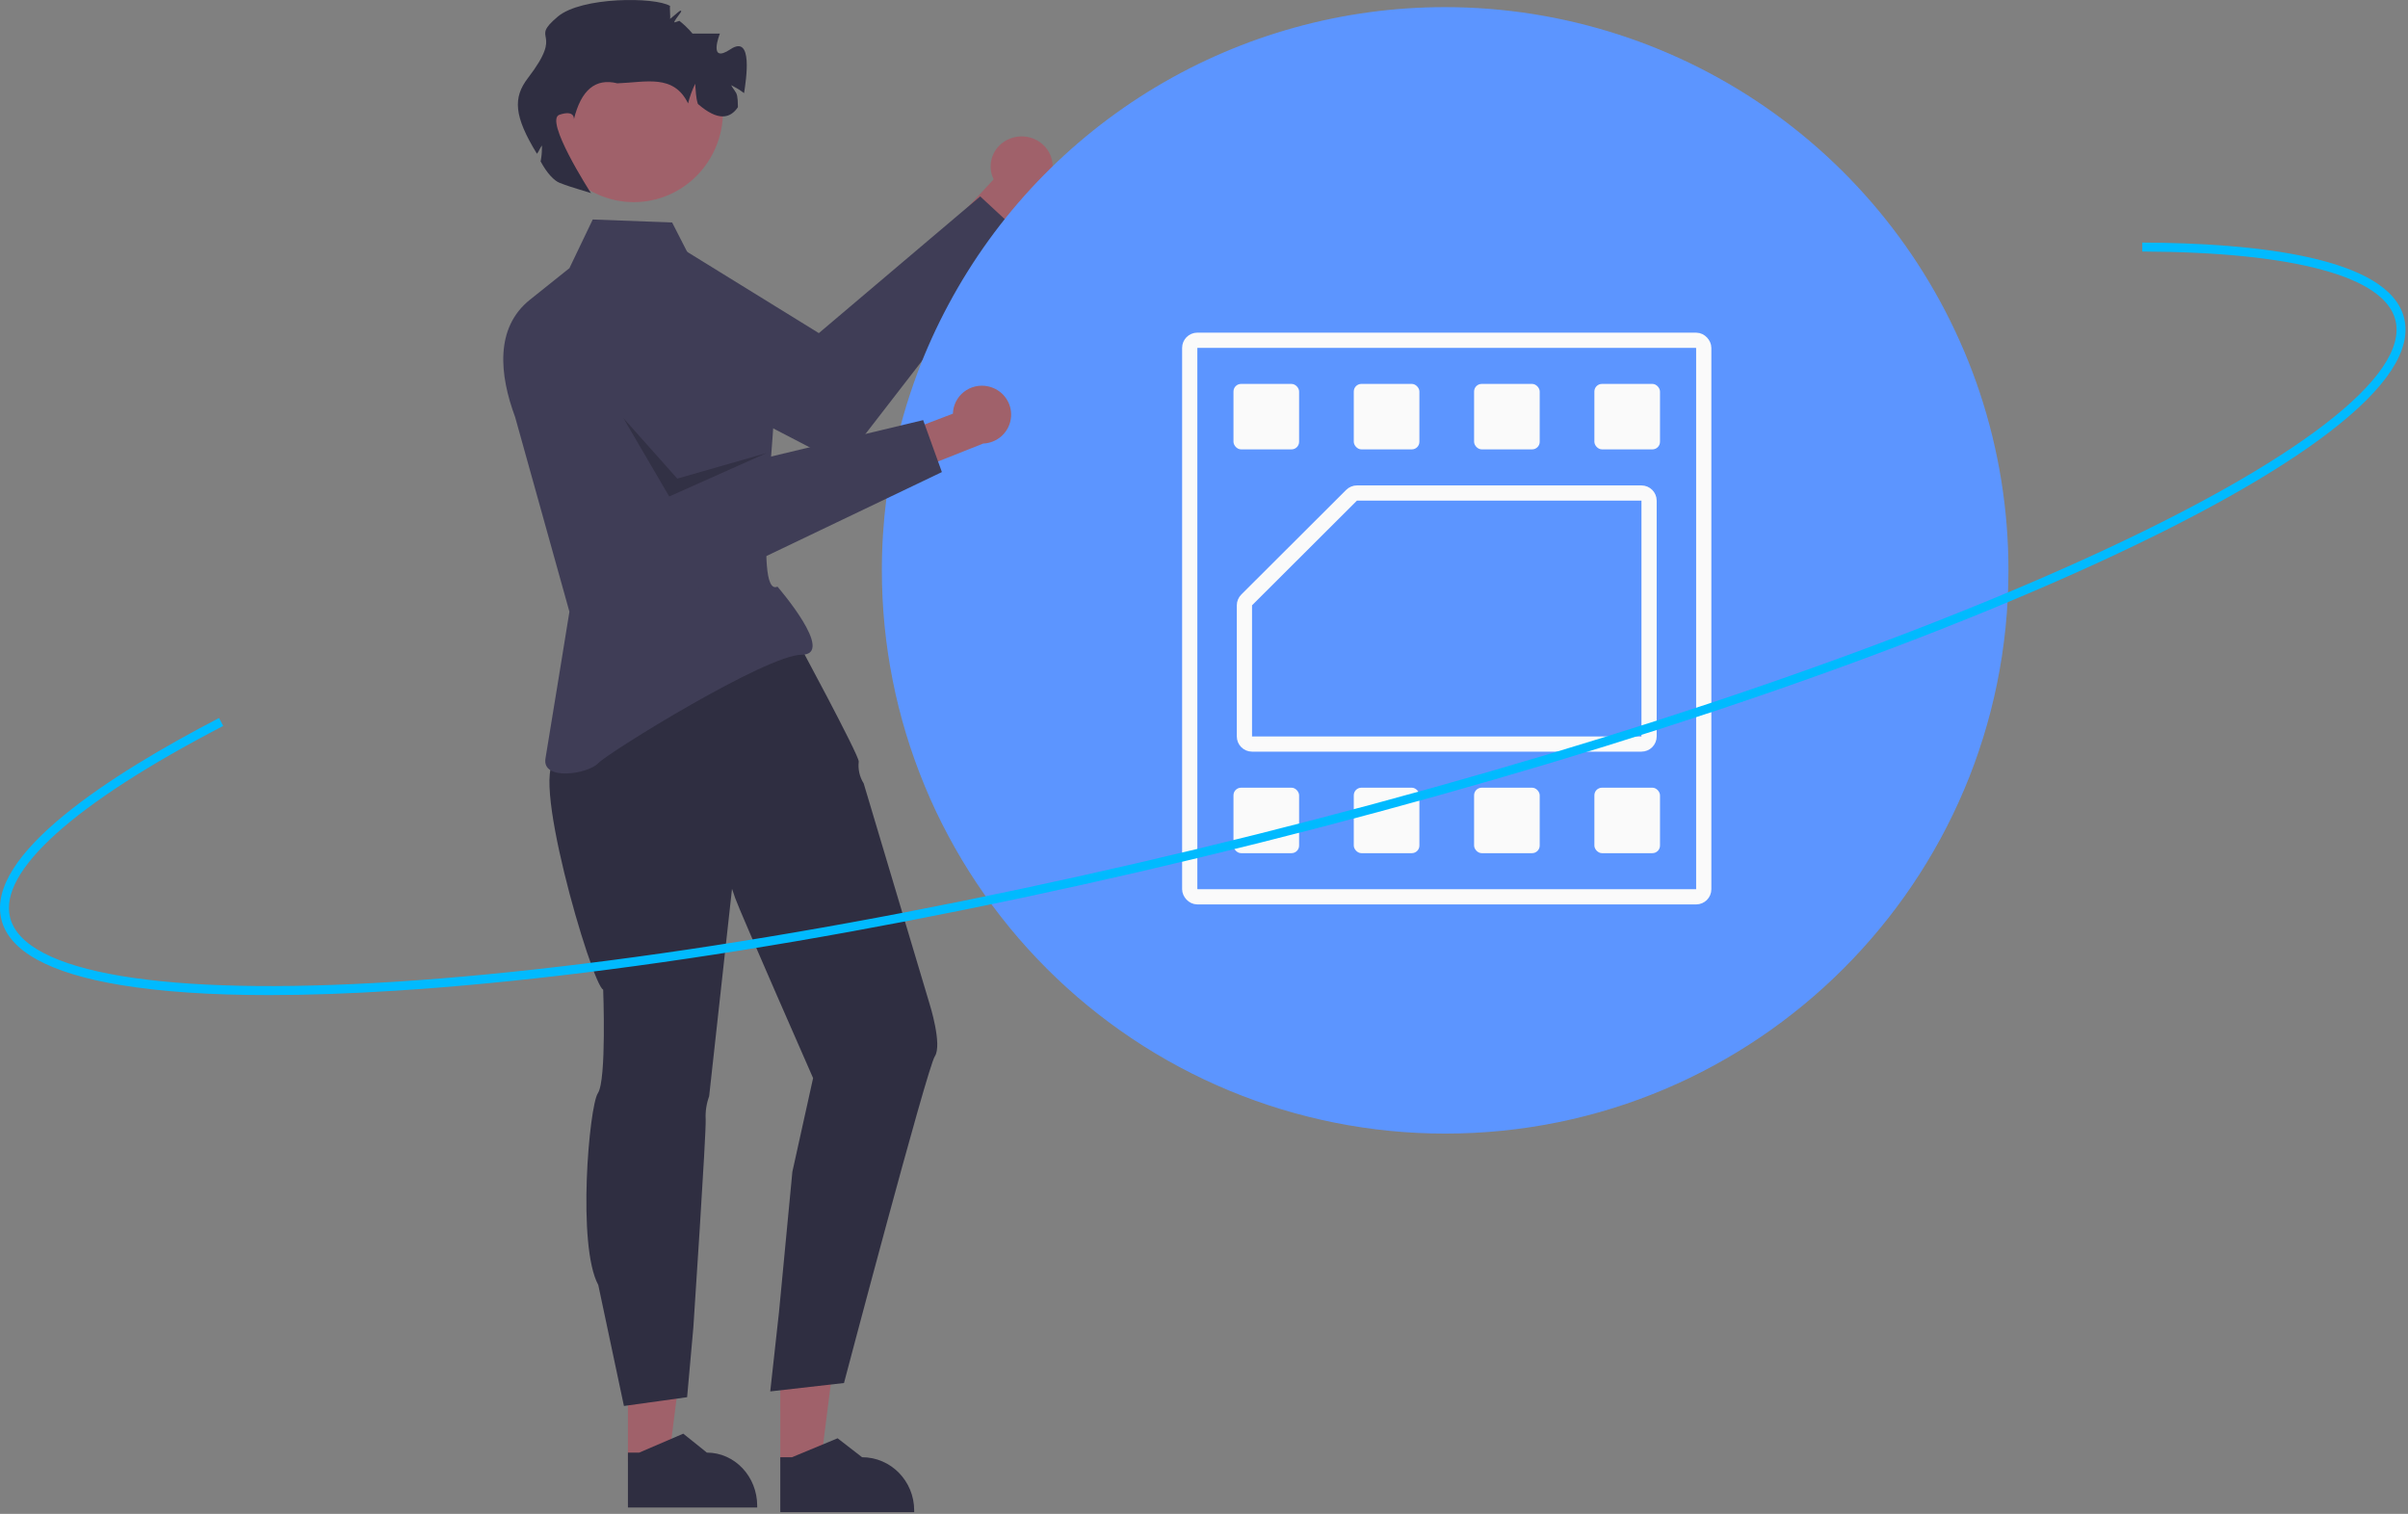<svg width="633" height="398" viewBox="0 0 633 398" fill="none" xmlns="http://www.w3.org/2000/svg">
<rect x="0" y="0" width="633" height="398" fill="#808080" stroke="none"/>
<path d="M266.364 36.156C265.221 36.462 264.162 37.007 263.259 37.754C262.357 38.501 261.634 39.431 261.142 40.479C260.649 41.527 260.399 42.667 260.409 43.819C260.418 44.972 260.688 46.108 261.198 47.148L248.811 60.538L255.344 69.842L272.564 50.693C274.304 49.744 275.625 48.207 276.278 46.374C276.931 44.541 276.869 42.539 276.105 40.747C275.34 38.955 273.927 37.498 272.132 36.652C270.336 35.806 268.284 35.629 266.364 36.156Z" fill="#A0616A"/>
<path d="M154.355 68.395C155.433 66.646 156.847 65.126 158.516 63.923C160.184 62.72 162.075 61.858 164.078 61.384C166.082 60.911 168.16 60.837 170.193 61.166C172.226 61.494 174.173 62.22 175.924 63.301L215.252 87.576L257.675 51.636L268.23 61.431L221.365 122.032L160.453 90.384C161.875 91.123 152.638 71.181 154.355 68.395Z" fill="#3F3D56"/>
<path d="M231.819 149.947C231.815 169.393 235.642 188.65 243.082 206.617C250.522 224.583 261.429 240.908 275.18 254.659C288.93 268.41 305.255 279.316 323.222 286.756C341.189 294.196 360.445 298.024 379.892 298.02C461.669 298.02 527.964 231.724 527.964 149.947C527.979 134.04 525.429 118.235 520.413 103.139C510.565 73.658 491.699 48.019 466.482 29.847C441.265 11.674 410.974 1.889 379.892 1.874C353.085 1.865 326.779 9.135 303.782 22.909C280.785 36.683 261.96 56.444 249.316 80.081C246.181 85.913 243.447 91.951 241.131 98.154C240.81 99.018 240.498 99.882 240.193 100.754V100.762C238.836 104.595 237.64 108.5 236.607 112.476C233.418 124.711 231.809 137.304 231.819 149.947Z" fill="#5C95FF"/>
<path d="M165.067 384.193H175.757L180.843 344.141L165.065 344.142L165.067 384.193Z" fill="#A0616A"/>
<path d="M165.065 396.331L199.049 396.329V395.875C199.048 388.151 193.126 381.891 185.821 381.89H185.821L179.613 376.911L168.031 381.891L165.065 381.891L165.065 396.331Z" fill="#2F2E41"/>
<path d="M205.12 384.193H215.81L220.896 344.141L205.117 344.142L205.12 384.193Z" fill="#A0616A"/>
<path d="M205.118 397.544L240.315 397.543V397.088C240.314 389.365 234.181 383.104 226.615 383.104H226.614L220.185 378.125L208.19 383.105L205.117 383.105L205.118 397.544Z" fill="#2F2E41"/>
<path d="M245.738 277.716C243.728 280.73 221.863 363.594 221.863 363.594L202.476 365.804L204.777 344.955L208.294 308.06L213.741 283.433C213.741 283.433 194.507 239.665 193.291 236.178L192.427 233.676L186.417 288.206C185.703 290.152 185.392 292.224 185.503 294.295C185.684 297.701 182.267 348.944 182.267 348.944L180.624 367.322L164.014 369.629L157.274 337.831C151.647 327.502 154.873 290.798 157.174 287.382C159.475 283.965 158.561 260.172 158.561 260.172C155.622 259.138 138.099 199.392 146.864 199.745C146.301 196.56 145.859 193.716 145.859 193.716L161.073 181.448L199.15 171.551L208.756 166.939C208.756 166.939 225.913 198.66 225.742 200.237C225.506 202.235 225.964 204.254 227.039 205.954L244.361 263.92C244.361 263.92 247.768 274.671 245.738 277.716Z" fill="#2F2E41"/>
<path d="M149.685 70.502L155.817 57.705L176.688 58.493L183.496 71.807C183.496 71.807 202.951 94.648 203.581 102.075C204.373 111.416 197.79 157.196 204.373 154.228C204.373 154.228 219.89 172.132 210.708 172.132C201.526 172.132 159.991 197.76 157.265 200.642C154.54 203.525 142.374 205.393 143.394 199.376C144.414 193.359 149.685 160.819 149.685 160.819L135.416 109.651C131.309 98.604 130.031 86.213 139.314 78.792L149.685 70.502Z" fill="#3F3D56"/>
<path d="M259.643 101.554C258.553 101.331 257.426 101.348 256.343 101.604C255.26 101.86 254.247 102.348 253.374 103.035C252.502 103.722 251.792 104.59 251.294 105.579C250.796 106.568 250.523 107.653 250.493 108.758L234.246 114.951L235.628 125.673L258.448 116.608C260.321 116.534 262.102 115.781 263.453 114.491C264.804 113.201 265.632 111.464 265.779 109.608C265.926 107.753 265.383 105.908 264.252 104.423C263.121 102.939 261.482 101.918 259.643 101.554L259.643 101.554Z" fill="#A0616A"/>
<path d="M143.233 78.221C144.986 77.139 146.934 76.418 148.964 76.099C150.994 75.779 153.067 75.868 155.063 76.359C157.059 76.851 158.939 77.736 160.596 78.963C162.253 80.19 163.653 81.736 164.718 83.511L188.623 123.393L242.673 110.449L247.597 124.107L178.381 157.229L143.325 100.822C138.077 93.371 135.506 82.986 143.233 78.221Z" fill="#3F3D56"/>
<path d="M166.613 53.141C153.665 53.141 143.168 42.469 143.168 29.305C143.168 16.142 153.665 5.47 166.613 5.47C179.561 5.47 190.057 16.142 190.057 29.305C190.057 42.469 179.561 53.141 166.613 53.141Z" fill="#A0616A"/>
<path d="M141.151 40.43C141.699 39.758 141.924 38.919 142.472 38.248C142.444 39.353 142.458 40.472 142.261 41.549C142.233 41.717 142.205 41.927 142.163 42.193C142.149 42.248 142.135 42.276 142.121 42.333C142.121 42.36 142.107 42.388 142.107 42.416C143.779 45.564 145.691 47.508 147.069 48.054C150.471 49.411 155.068 50.572 155.363 50.796C155.039 50.292 142.978 31.519 147.069 30.162C151.216 28.791 150.864 31.351 150.864 31.351C152.753 23.645 156.548 20.474 162.279 21.908C169.758 21.642 177.081 19.376 180.877 27.196C181.313 25.391 181.974 23.628 182.747 22.02C182.901 23.741 182.901 25.657 183.464 27.336C188.777 31.948 191.961 31.161 193.979 28.175C193.979 27.574 193.965 26.958 193.922 26.357C193.88 25.951 193.838 25.573 193.768 25.181C193.543 24.048 192.657 23.391 192.221 22.398C193.191 22.929 194.204 23.433 195.075 24.104C195.202 24.202 195.384 24.328 195.595 24.482C196.143 20.915 198.027 8.954 192.011 12.955C185.994 16.956 189.241 8.828 189.241 8.828H182.03C182.03 8.828 180.793 7.205 178.6 5.484C178.206 5.596 177.841 5.708 177.475 5.848C176.393 6.268 179.879 2.365 178.965 2.966C179.317 1.931 175.662 5.736 176.168 4.757C176.252 4.589 175.999 1.861 176.154 1.567C172.133 -0.853 152.846 -0.865 146.633 4.365C138.817 10.944 148.711 7.587 138.775 20.523C134.813 25.682 135.081 30.526 141.151 40.43V40.43Z" fill="#2F2E41"/>
<path opacity="0.2" d="M163.851 109.895L178.037 125.823L201.476 119.115L175.923 130.528L163.851 109.895Z" fill="black"/>
<rect x="312.749" y="89.453" width="135.122" height="146.321" rx="2" stroke="#FAFAFA" stroke-width="4"/>
<path d="M341.5 143.965L355.289 130.204C355.664 129.83 356.172 129.619 356.701 129.619H431.498C432.602 129.619 433.498 130.515 433.498 131.619V193.607C433.498 194.712 432.602 195.607 431.498 195.607H329.125C328.02 195.607 327.125 194.712 327.125 193.607V159.139C327.125 158.608 327.336 158.099 327.712 157.724L341.5 143.965Z" stroke="#FAFAFA" stroke-width="4"/>
<rect x="324.249" y="100.929" width="17.25" height="17.214" rx="2" fill="#FAFAFA"/>
<rect x="355.873" y="100.929" width="17.25" height="17.214" rx="2" fill="#FAFAFA"/>
<rect x="387.499" y="100.929" width="17.25" height="17.214" rx="2" fill="#FAFAFA"/>
<rect x="419.121" y="100.929" width="17.25" height="17.214" rx="2" fill="#FAFAFA"/>
<rect x="324.249" y="207.083" width="17.25" height="17.214" rx="2" fill="#FAFAFA"/>
<rect x="355.873" y="207.083" width="17.25" height="17.214" rx="2" fill="#FAFAFA"/>
<rect x="387.499" y="207.083" width="17.25" height="17.214" rx="2" fill="#FAFAFA"/>
<rect x="419.121" y="207.083" width="17.25" height="17.214" rx="2" fill="#FAFAFA"/>
<path d="M70.734 261.608C80.824 261.608 91.884 261.226 103.913 260.46C166.129 256.496 246.718 242.713 330.835 221.65C414.952 200.588 492.546 174.762 549.325 148.931C576.984 136.347 598.211 124.436 612.418 113.528C627.459 101.979 634.038 91.913 631.974 83.609C627.95 67.433 592.328 63.894 563.153 63.773L563.144 66.126C603.208 66.291 626.845 72.703 629.699 84.179C633.334 98.796 603.686 121.616 548.357 146.788C491.703 172.562 414.251 198.339 330.267 219.368C246.284 240.397 165.843 254.157 103.764 258.113C43.138 261.977 6.28 255.809 2.645 241.192C-0.373 229.055 19.523 211.177 58.669 190.849L57.591 188.76C29.147 203.531 -3.869 224.716 0.37 241.761C2.435 250.065 12.956 255.849 31.641 258.953C42.292 260.722 55.374 261.608 70.734 261.608Z" fill="#00BAFF"/>
</svg>
